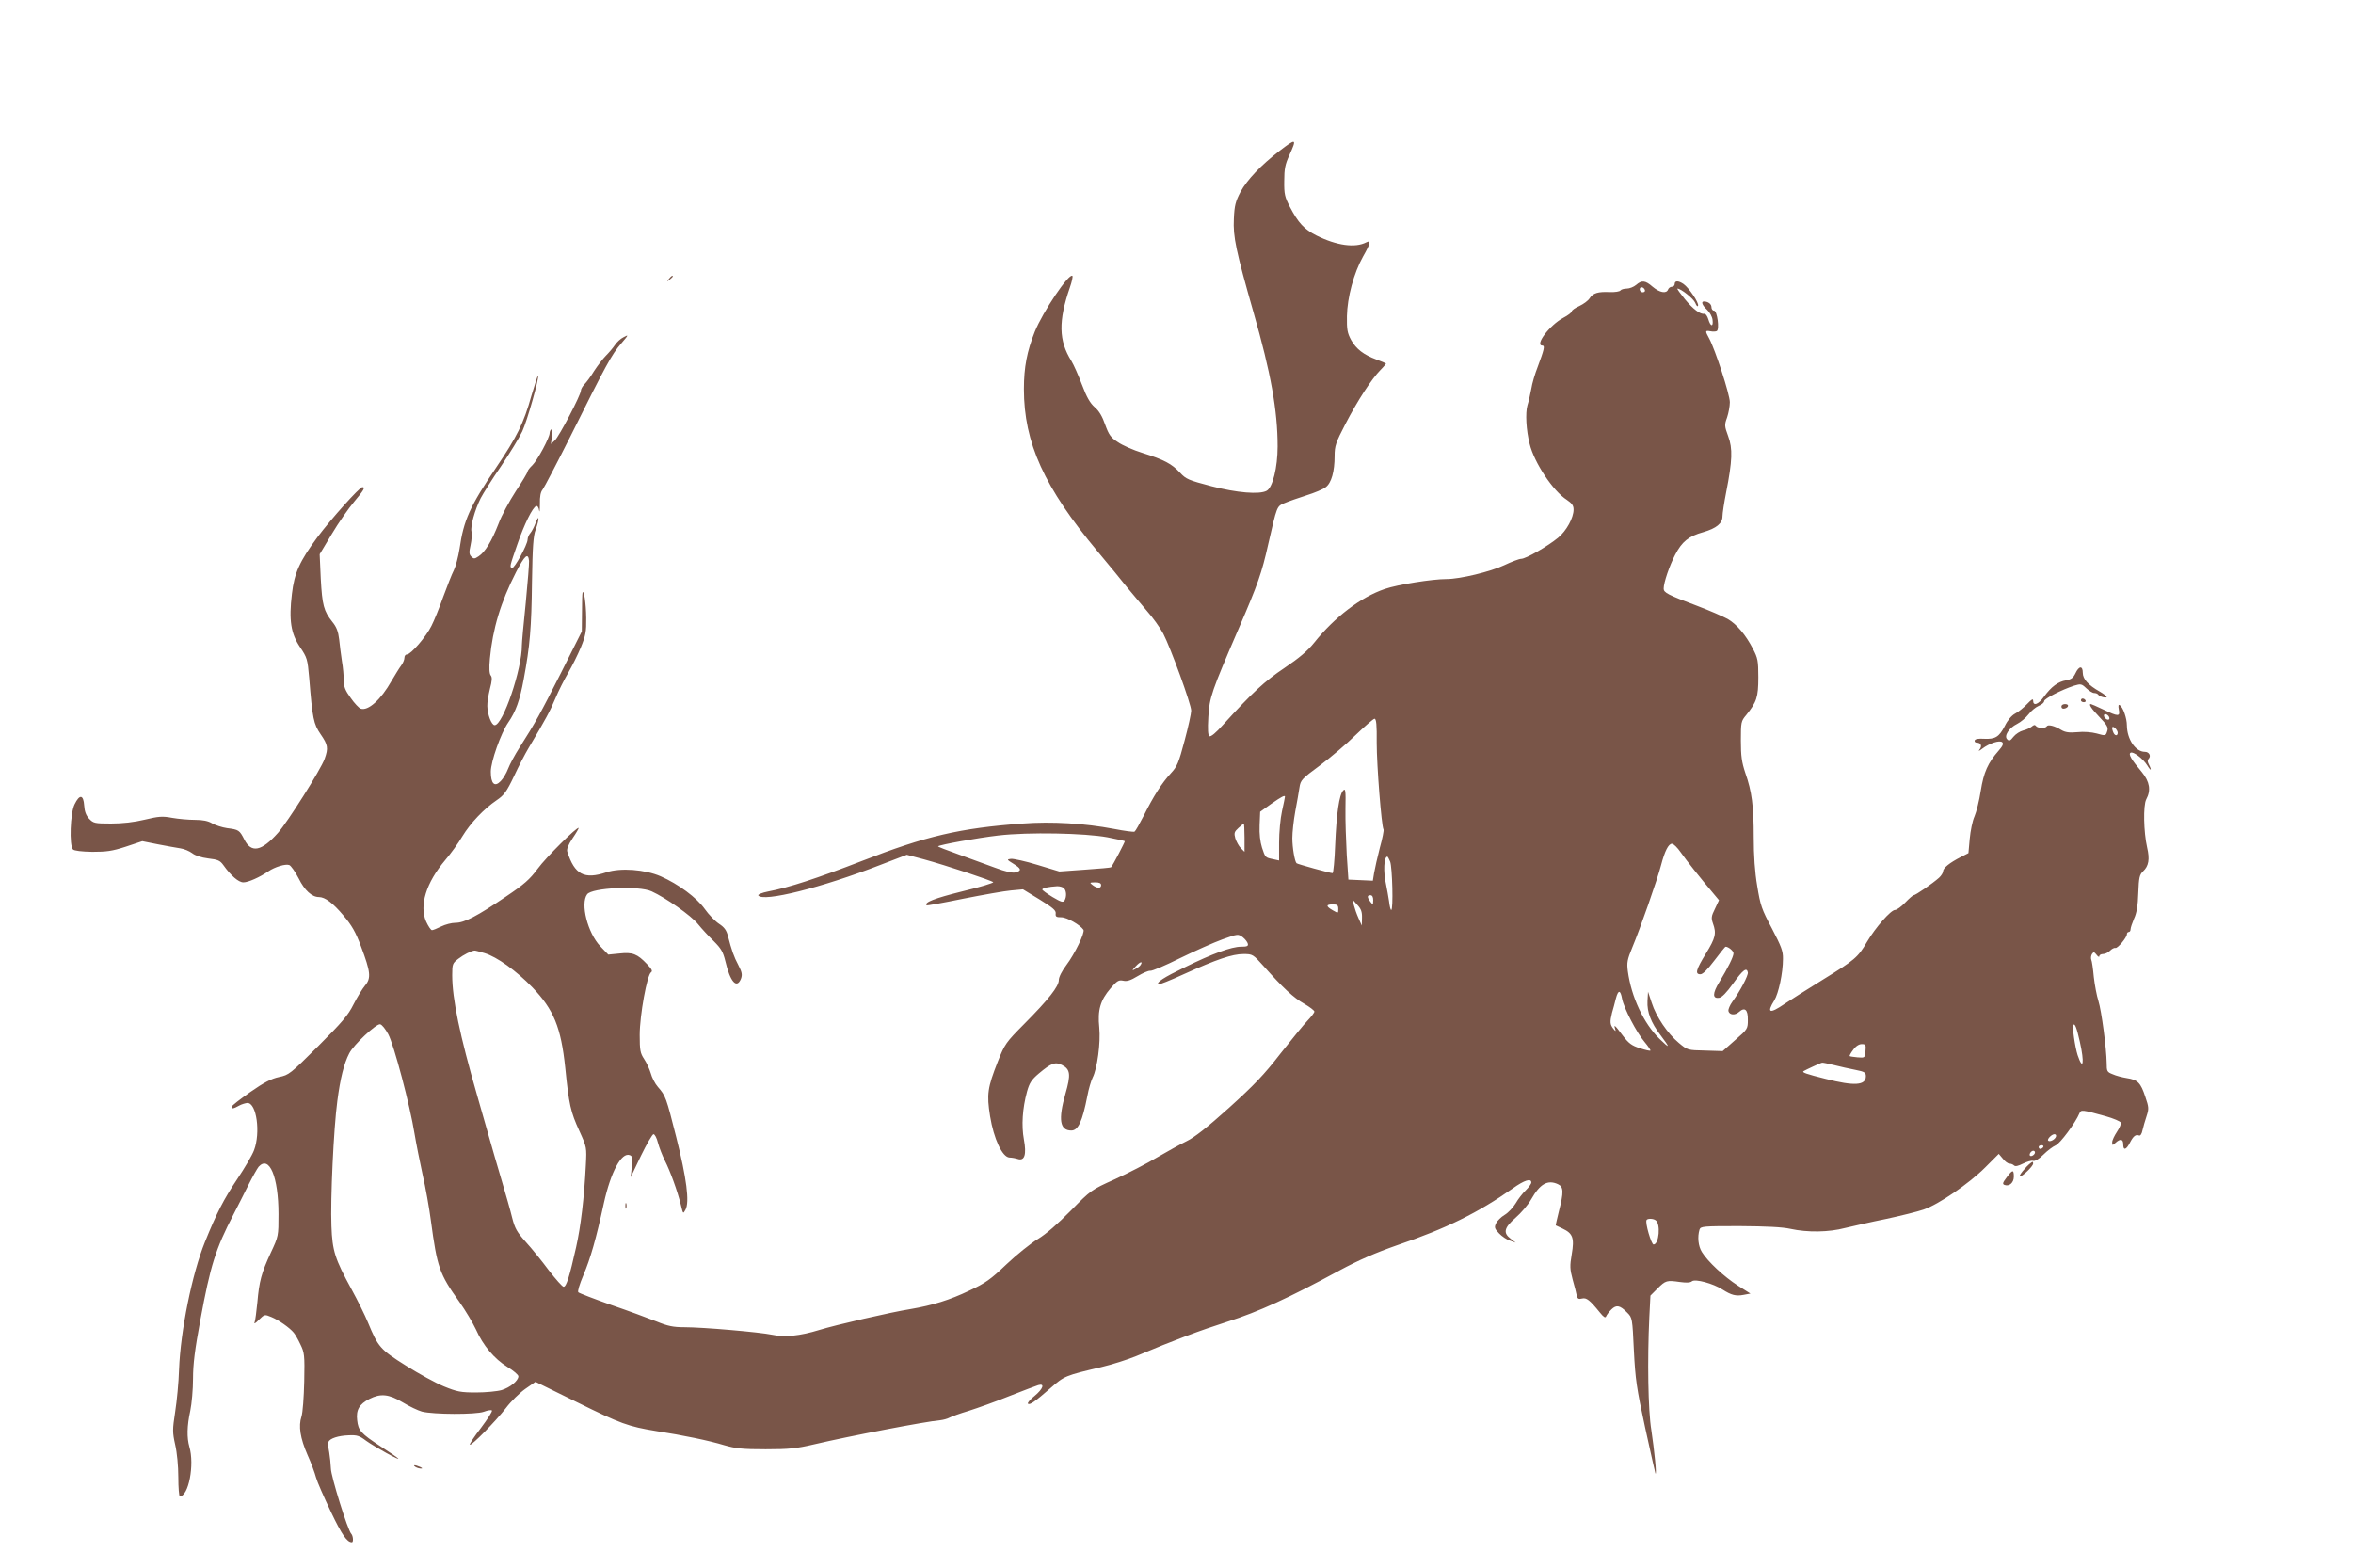 <?xml version="1.0" standalone="no"?>
<!DOCTYPE svg PUBLIC "-//W3C//DTD SVG 20010904//EN"
 "http://www.w3.org/TR/2001/REC-SVG-20010904/DTD/svg10.dtd">
<svg version="1.0" xmlns="http://www.w3.org/2000/svg"
 width="1280pt" height="853pt" viewBox="0 0 1280 853"
 preserveAspectRatio="xMidYMid meet">
<g transform="translate(0,853) scale(0.1,-0.1)"
fill="#795548" stroke="none">
<path d="M6960 7709 c-101 -78 -176 -157 -212 -223 -27 -52 -33 -74 -36 -146
-5 -98 11 -173 107 -510 94 -328 131 -533 131 -729 0 -113 -27 -224 -60 -241
-39 -21 -161 -11 -300 25 -125 33 -138 38 -171 74 -45 48 -86 70 -204 107 -49
15 -110 42 -134 59 -39 25 -49 40 -69 95 -15 44 -33 75 -57 95 -25 22 -44 55
-69 122 -19 50 -45 109 -58 130 -69 110 -71 216 -8 399 11 31 17 60 14 63 -18
18 -161 -195 -205 -304 -42 -106 -59 -192 -59 -311 0 -293 110 -535 402 -885
62 -74 134 -162 160 -195 27 -32 74 -89 106 -126 33 -37 73 -93 90 -125 40
-77 152 -384 152 -419 0 -15 -16 -89 -36 -163 -32 -120 -40 -141 -75 -178 -49
-53 -94 -124 -147 -230 -23 -45 -45 -84 -50 -87 -5 -3 -56 4 -113 15 -158 30
-337 41 -496 29 -342 -25 -526 -68 -875 -204 -243 -94 -395 -144 -511 -166
-31 -6 -55 -16 -52 -21 24 -38 346 42 667 167 l141 54 94 -25 c118 -32 365
-114 376 -124 4 -4 -72 -27 -168 -50 -152 -38 -209 -60 -194 -76 2 -2 92 14
199 36 107 21 224 42 260 45 l65 6 90 -55 c71 -44 90 -59 88 -76 -2 -18 3 -21
31 -21 30 0 103 -42 120 -68 9 -15 -47 -131 -93 -192 -24 -32 -41 -65 -41 -81
0 -35 -55 -105 -188 -239 -100 -101 -106 -109 -144 -205 -56 -143 -61 -177
-42 -297 20 -123 66 -222 105 -225 13 0 34 -4 46 -8 37 -12 48 25 33 106 -14
76 -8 169 17 261 13 47 25 65 64 98 69 58 90 65 127 46 45 -23 48 -52 18 -156
-40 -140 -31 -200 32 -200 37 0 60 49 87 187 7 39 21 85 29 101 25 49 44 189
36 272 -10 95 6 149 61 213 36 42 45 47 69 42 21 -5 41 2 79 25 28 17 58 30
68 29 10 -2 83 29 163 69 80 39 183 85 230 102 84 30 85 30 110 12 14 -11 26
-27 28 -36 3 -13 -5 -16 -37 -16 -52 0 -156 -38 -306 -112 -116 -56 -155 -82
-144 -93 3 -3 66 22 140 56 177 80 262 109 323 109 50 0 52 -1 111 -67 105
-118 162 -171 219 -203 31 -18 56 -37 56 -43 0 -6 -17 -28 -37 -49 -20 -20
-86 -102 -148 -180 -89 -115 -144 -172 -280 -295 -119 -107 -188 -161 -230
-181 -33 -16 -105 -56 -160 -88 -55 -33 -158 -86 -230 -119 -129 -58 -130 -59
-240 -171 -71 -72 -135 -128 -180 -155 -38 -23 -115 -85 -170 -137 -86 -82
-114 -102 -202 -143 -106 -51 -201 -80 -318 -100 -113 -18 -410 -87 -498 -114
-104 -32 -188 -41 -257 -26 -66 14 -376 41 -478 41 -59 0 -89 6 -150 31 -43
17 -153 58 -247 90 -93 33 -174 64 -179 69 -5 5 6 42 28 94 38 90 68 193 111
391 38 171 96 278 141 261 14 -5 16 -16 11 -63 l-6 -57 56 117 c31 64 62 117
68 117 7 0 18 -21 24 -46 7 -26 24 -70 38 -98 29 -57 68 -164 87 -241 12 -49
12 -50 25 -26 23 41 6 172 -50 394 -55 218 -58 226 -100 274 -16 18 -33 52
-39 75 -7 23 -23 58 -36 77 -21 32 -24 47 -24 131 0 106 40 328 62 341 9 6 4
17 -22 44 -53 56 -79 66 -150 58 l-61 -6 -44 46 c-68 72 -109 231 -71 282 26
36 282 48 351 16 77 -35 215 -132 252 -178 21 -26 60 -68 86 -93 40 -40 50
-57 63 -109 26 -112 62 -153 85 -95 8 22 5 36 -14 73 -25 47 -37 82 -57 159
-8 32 -20 48 -49 67 -21 14 -56 50 -77 80 -44 62 -144 136 -240 178 -85 37
-218 47 -294 22 -122 -41 -174 -13 -214 112 -4 14 5 37 29 73 20 29 34 54 33
56 -8 8 -178 -160 -223 -222 -44 -59 -74 -85 -172 -151 -159 -108 -227 -143
-275 -143 -21 0 -56 -9 -78 -20 -22 -11 -44 -20 -50 -20 -6 0 -20 21 -32 47
-38 87 0 211 104 334 30 35 72 93 93 129 45 74 118 150 187 197 40 27 54 46
94 130 25 54 61 123 79 153 95 160 117 201 146 270 17 41 49 104 70 140 21 36
52 98 69 139 26 64 30 85 29 160 -1 80 -13 159 -20 136 -2 -5 -3 -55 -3 -110
l-1 -100 -113 -225 c-113 -223 -138 -269 -226 -407 -25 -39 -53 -91 -62 -115
-9 -24 -27 -54 -40 -67 -33 -35 -54 -15 -54 51 0 55 55 210 95 268 41 59 63
121 84 235 34 182 42 278 45 530 3 191 7 249 20 284 9 24 16 51 15 60 0 9 -7
-2 -15 -23 -8 -22 -21 -47 -29 -56 -8 -9 -15 -25 -15 -36 -1 -28 -73 -160 -85
-154 -13 6 -13 7 29 128 38 111 84 203 103 209 6 3 14 -8 16 -24 2 -15 4 0 4
34 -1 43 4 67 15 80 8 10 77 142 153 293 192 386 224 444 274 501 41 48 42 50
14 35 -17 -8 -38 -28 -48 -43 -10 -15 -32 -41 -49 -58 -16 -16 -45 -54 -64
-83 -18 -30 -42 -62 -53 -73 -10 -10 -19 -26 -19 -34 0 -23 -119 -251 -142
-271 l-21 -19 6 43 c3 24 1 40 -4 36 -5 -3 -9 -12 -9 -20 0 -25 -67 -149 -94
-175 -14 -13 -26 -29 -26 -34 0 -6 -29 -54 -64 -107 -35 -54 -78 -133 -94
-177 -37 -95 -73 -154 -108 -177 -22 -15 -27 -15 -40 -2 -12 12 -13 23 -4 63
6 27 8 60 5 73 -7 28 18 118 50 182 13 25 62 103 110 173 48 71 100 156 116
190 27 58 94 295 86 303 -2 2 -18 -47 -36 -108 -42 -151 -80 -226 -193 -393
-141 -208 -176 -285 -198 -440 -7 -44 -21 -97 -31 -117 -11 -21 -36 -86 -58
-145 -21 -60 -50 -131 -64 -158 -29 -59 -112 -155 -133 -155 -8 0 -14 -8 -14
-19 0 -10 -8 -29 -18 -42 -10 -13 -33 -51 -52 -83 -58 -103 -128 -165 -168
-151 -9 3 -34 29 -54 58 -30 41 -38 61 -38 96 0 24 -4 72 -10 105 -5 34 -12
87 -15 118 -5 42 -14 67 -37 95 -47 59 -55 91 -63 234 l-6 134 66 110 c36 61
91 139 121 175 53 63 63 80 45 80 -15 0 -170 -173 -244 -272 -97 -131 -126
-195 -139 -309 -17 -142 -6 -215 44 -289 39 -58 41 -65 50 -168 18 -223 24
-250 62 -306 40 -58 43 -75 22 -134 -20 -57 -202 -345 -254 -403 -90 -101
-145 -111 -183 -36 -26 51 -30 54 -94 62 -27 4 -64 16 -81 26 -22 13 -50 19
-94 19 -34 0 -90 5 -124 11 -53 10 -73 8 -149 -10 -58 -14 -121 -21 -183 -21
-89 0 -96 2 -119 26 -17 18 -25 40 -27 72 -4 60 -25 62 -52 7 -24 -47 -30
-225 -9 -246 7 -7 47 -12 105 -13 77 0 108 4 182 28 l90 30 85 -17 c47 -9 102
-19 122 -22 21 -3 49 -15 64 -26 16 -13 49 -24 88 -29 52 -6 64 -11 82 -36 41
-58 83 -94 109 -94 27 0 89 28 136 60 35 24 94 42 114 34 9 -4 32 -36 51 -73
32 -65 72 -101 110 -101 33 0 76 -32 133 -100 46 -54 67 -91 96 -169 52 -138
56 -172 22 -212 -15 -18 -43 -64 -63 -103 -29 -59 -62 -97 -192 -227 -152
-151 -159 -157 -213 -168 -42 -9 -81 -29 -157 -82 -55 -39 -101 -74 -101 -80
0 -12 10 -11 40 6 14 8 35 14 46 15 50 0 72 -162 36 -257 -10 -27 -51 -97 -92
-158 -74 -111 -111 -183 -175 -341 -70 -173 -133 -483 -141 -694 -2 -69 -12
-172 -21 -230 -15 -98 -15 -111 0 -179 10 -43 17 -117 17 -177 0 -57 4 -104 8
-104 48 0 81 172 52 270 -14 49 -13 113 5 195 8 39 15 117 15 175 0 80 10 158
40 320 55 297 82 384 181 575 23 44 59 116 81 160 22 44 47 88 55 98 58 64
108 -55 108 -258 0 -120 0 -120 -42 -210 -51 -110 -63 -155 -73 -270 -5 -49
-11 -98 -15 -108 -5 -11 5 -6 23 13 31 30 31 31 69 15 39 -16 99 -58 121 -85
7 -8 24 -37 36 -63 22 -45 24 -58 21 -202 -2 -86 -8 -170 -15 -191 -17 -52 -7
-117 33 -209 20 -44 40 -99 46 -122 6 -23 43 -107 81 -187 60 -126 88 -166
114 -166 10 0 7 35 -3 46 -19 18 -111 315 -111 356 -1 24 -5 63 -9 87 -5 25
-7 50 -4 57 7 19 53 34 110 36 45 2 58 -2 95 -30 41 -30 194 -115 173 -95 -5
5 -48 35 -95 65 -107 70 -121 86 -127 142 -7 56 12 88 67 116 61 31 106 26
181 -19 36 -22 83 -44 104 -50 62 -16 293 -17 337 -1 21 8 41 11 44 7 4 -4
-23 -46 -59 -94 -37 -48 -64 -89 -61 -92 8 -8 141 128 196 199 27 36 74 82
105 104 l56 39 226 -111 c239 -118 279 -132 431 -157 148 -23 288 -52 370 -77
63 -18 99 -22 225 -22 127 0 167 4 265 27 192 45 609 125 685 131 17 2 39 8
50 14 11 6 58 23 105 37 47 15 146 50 220 80 74 29 145 56 158 60 37 11 27
-20 -20 -59 -24 -19 -40 -38 -36 -42 10 -9 38 11 123 85 75 66 80 68 276 114
59 14 144 41 190 60 210 88 346 139 496 187 169 54 334 129 610 279 106 57
196 96 313 137 268 91 441 177 629 309 63 45 101 57 101 32 0 -7 -14 -26 -30
-42 -17 -16 -42 -48 -55 -71 -14 -23 -40 -51 -60 -63 -19 -11 -40 -32 -47 -46
-10 -22 -8 -29 17 -55 15 -16 42 -34 59 -39 l31 -11 -27 21 c-43 32 -36 60 26
114 30 26 68 70 85 100 48 85 90 109 146 83 31 -14 32 -43 5 -148 -10 -41 -18
-75 -17 -76 1 -1 18 -9 38 -18 55 -26 64 -51 49 -139 -11 -64 -10 -81 5 -138
10 -35 20 -74 22 -86 4 -18 10 -22 29 -17 24 6 42 -8 97 -76 21 -26 30 -31 34
-21 3 8 16 25 29 38 27 26 46 23 86 -18 27 -27 28 -30 36 -206 8 -157 15 -206
61 -418 29 -132 54 -244 56 -250 9 -18 -6 128 -22 235 -18 110 -22 381 -11
614 l6 118 38 38 c45 45 51 46 122 36 36 -5 57 -4 66 4 18 14 115 -12 166 -45
49 -31 73 -37 115 -29 l37 7 -68 43 c-76 49 -164 131 -196 183 -20 32 -25 82
-13 122 6 18 20 19 218 19 146 -1 232 -5 277 -15 92 -20 208 -19 298 5 43 10
142 33 222 49 80 17 172 40 204 51 82 28 247 141 335 229 l74 74 22 -26 c11
-15 28 -27 36 -27 8 0 19 -4 25 -10 7 -7 23 -3 49 10 22 11 46 18 55 15 10 -3
32 10 56 34 22 22 52 44 66 50 24 9 109 124 130 175 9 20 12 20 142 -16 43
-12 80 -28 83 -35 3 -6 -7 -29 -21 -50 -14 -21 -26 -46 -26 -57 0 -18 1 -18
18 -3 26 24 42 21 42 -8 0 -35 16 -31 36 8 19 37 32 47 50 40 7 -3 15 8 19 29
4 18 14 52 22 76 13 40 13 48 -7 106 -25 76 -41 92 -100 101 -25 4 -60 13 -77
21 -31 12 -33 16 -33 61 -1 79 -28 284 -45 338 -9 28 -20 86 -25 130 -4 44
-10 87 -14 95 -3 8 -1 22 4 30 9 13 12 12 25 -4 8 -11 15 -14 15 -8 0 7 9 12
20 12 11 0 28 8 38 18 10 10 23 17 29 15 12 -4 63 57 63 75 0 7 5 12 10 12 6
0 10 7 10 15 0 8 9 34 19 58 14 29 21 71 23 139 3 85 7 100 26 118 31 29 37
66 22 130 -19 84 -22 227 -5 261 27 50 19 96 -23 148 -58 69 -75 98 -62 106
14 9 68 -32 91 -69 20 -33 26 -29 8 6 -7 14 -8 23 -1 30 15 15 3 38 -20 38
-51 0 -97 68 -98 143 0 40 -21 100 -39 111 -7 5 -9 -3 -5 -24 8 -39 -3 -39
-84 0 -35 17 -66 30 -68 30 -14 0 3 -25 46 -70 40 -41 49 -57 44 -74 -9 -30
-9 -30 -59 -16 -26 7 -70 11 -104 7 -45 -4 -66 -1 -88 12 -37 23 -72 31 -79
20 -7 -13 -51 -11 -59 2 -5 7 -12 6 -23 -4 -10 -8 -30 -17 -47 -21 -16 -4 -40
-19 -52 -34 -17 -22 -24 -25 -34 -14 -19 18 9 62 54 84 20 10 47 33 62 52 14
19 39 39 55 46 17 7 30 18 30 26 0 13 93 61 163 84 36 11 41 10 66 -14 15 -14
34 -26 43 -26 9 0 19 -4 22 -9 7 -11 46 -21 46 -12 0 4 -17 17 -38 29 -62 35
-92 68 -92 102 0 40 -21 38 -40 -3 -12 -25 -23 -33 -51 -38 -43 -7 -80 -34
-120 -89 -30 -42 -59 -53 -59 -22 0 13 -8 8 -33 -18 -18 -19 -47 -43 -65 -52
-19 -10 -41 -36 -56 -67 -31 -60 -52 -73 -113 -70 -30 2 -48 -1 -51 -9 -2 -7
3 -12 12 -12 22 0 30 -19 14 -38 -8 -10 -2 -8 15 5 39 30 96 48 109 35 8 -8 2
-21 -20 -46 -58 -66 -81 -117 -97 -218 -8 -53 -24 -116 -34 -139 -11 -24 -22
-79 -26 -122 l-7 -78 -41 -21 c-61 -31 -97 -60 -97 -78 0 -8 -10 -24 -22 -35
-36 -32 -128 -95 -138 -95 -4 0 -25 -18 -46 -40 -21 -22 -46 -40 -55 -40 -23
0 -107 -96 -153 -174 -49 -84 -66 -98 -241 -206 -82 -51 -176 -110 -207 -131
-82 -56 -99 -50 -56 19 23 38 47 148 47 226 1 42 -9 67 -60 165 -56 105 -63
126 -80 231 -13 76 -19 166 -19 265 0 170 -10 249 -46 351 -19 57 -24 90 -24
175 0 100 1 106 29 139 57 71 66 97 66 205 0 91 -3 105 -29 155 -40 77 -88
134 -138 163 -24 13 -99 46 -168 72 -157 59 -180 71 -180 93 0 33 32 126 63
185 37 71 73 100 152 122 72 21 105 48 105 86 0 16 9 75 20 131 34 173 36 238
11 305 -20 55 -21 61 -6 102 8 24 15 61 15 83 0 42 -80 287 -112 346 -23 42
-23 45 6 40 14 -3 29 -2 35 1 16 10 2 111 -15 111 -8 0 -14 9 -14 19 0 17 -18
31 -41 31 -17 0 -9 -21 17 -45 15 -14 28 -38 30 -55 5 -40 -11 -38 -23 3 -5
17 -15 31 -21 30 -22 -5 -62 25 -107 80 -25 31 -44 57 -40 57 19 0 88 -55 97
-78 6 -15 12 -22 15 -15 6 15 -49 97 -79 118 -28 19 -48 19 -48 0 0 -8 -7 -15
-15 -15 -9 0 -18 -7 -21 -15 -9 -24 -46 -17 -84 15 -40 35 -59 37 -90 10 -13
-11 -36 -20 -51 -20 -15 0 -31 -5 -34 -10 -4 -6 -30 -10 -58 -9 -64 3 -91 -5
-110 -34 -8 -13 -33 -31 -56 -42 -23 -10 -41 -23 -41 -29 0 -6 -21 -22 -46
-35 -75 -40 -158 -151 -113 -151 14 0 8 -24 -26 -115 -15 -38 -31 -92 -35
-120 -5 -27 -14 -68 -21 -90 -12 -41 -7 -136 12 -210 25 -102 127 -256 202
-304 28 -19 37 -31 37 -53 0 -45 -39 -116 -84 -153 -57 -47 -176 -115 -201
-115 -11 0 -53 -16 -93 -35 -74 -35 -240 -75 -313 -75 -77 0 -267 -30 -336
-54 -130 -44 -273 -153 -384 -292 -35 -44 -81 -83 -161 -137 -109 -73 -174
-133 -335 -310 -39 -44 -66 -66 -74 -62 -8 6 -10 35 -6 104 6 107 17 138 167
486 102 236 124 298 159 455 48 209 46 205 88 223 21 9 75 28 119 42 45 14 93
34 106 45 31 23 48 86 48 169 0 55 6 73 59 175 66 127 142 244 191 294 18 18
31 34 29 35 -2 2 -25 11 -51 21 -70 26 -110 57 -138 106 -21 39 -24 57 -23
130 2 102 37 234 88 325 40 70 44 90 18 77 -61 -32 -162 -18 -272 37 -67 34
-99 69 -144 155 -28 54 -32 70 -31 141 0 66 5 91 27 139 43 94 39 96 -53 25z
m1988 -757 c2 -7 -3 -12 -12 -12 -9 0 -16 7 -16 16 0 17 22 14 28 -4z m-6070
-1473 c1 -13 -7 -116 -18 -229 -12 -113 -21 -216 -21 -230 1 -129 -103 -435
-148 -435 -17 0 -39 57 -40 104 -1 18 6 60 14 93 12 45 13 63 5 73 -8 10 -10
39 -5 92 15 162 59 308 142 470 48 93 66 108 71 62z m8596 -861 c-3 -5 -12 -4
-20 3 -7 6 -11 15 -8 21 3 5 12 4 20 -3 7 -6 11 -15 8 -21z m-3985 -130 c0
-121 26 -452 37 -470 3 -4 -6 -50 -20 -100 -13 -51 -27 -112 -31 -136 l-7 -43
-66 3 -67 3 -9 135 c-4 74 -8 187 -7 250 2 100 0 113 -12 100 -22 -22 -37
-127 -44 -297 -3 -84 -10 -153 -14 -153 -13 0 -191 49 -196 54 -10 10 -23 84
-23 137 0 31 7 96 16 145 9 49 20 108 23 131 6 39 12 46 111 119 58 43 146
118 195 166 50 48 96 88 102 88 10 0 13 -34 12 -132z m4031 56 c0 -19 -16 -18
-24 2 -11 27 -7 37 9 24 8 -7 15 -19 15 -26z m-4530 -348 c0 -3 -7 -38 -16
-78 -9 -40 -16 -117 -16 -171 l0 -98 -32 7 c-43 9 -43 8 -61 63 -10 32 -15 74
-13 122 l3 73 60 43 c56 39 75 49 75 39z m-220 -223 l0 -77 -20 20 c-11 11
-24 35 -30 53 -8 29 -6 36 17 57 14 13 28 24 29 24 2 0 4 -35 4 -77z m-745 2
c50 -10 92 -19 94 -21 2 -2 -63 -128 -75 -142 -1 -2 -65 -8 -142 -13 l-139
-10 -119 36 c-65 20 -130 34 -144 33 -24 -3 -24 -4 13 -27 44 -27 46 -38 11
-47 -17 -4 -54 4 -112 26 -48 18 -138 50 -200 73 -62 22 -111 41 -109 43 9 9
216 46 328 59 163 19 470 13 594 -10z m3118 -82 c30 -43 106 -139 178 -224
l30 -36 -22 -47 c-20 -40 -21 -50 -11 -79 20 -55 14 -79 -38 -164 -54 -88 -61
-113 -30 -113 13 0 39 26 76 75 31 41 58 75 61 75 15 0 43 -23 43 -36 0 -18
-30 -79 -77 -156 -38 -62 -38 -92 -1 -86 15 2 41 29 76 78 53 74 74 90 80 60
3 -16 -41 -100 -84 -159 -14 -19 -23 -42 -22 -50 5 -23 36 -26 58 -6 31 28 49
13 48 -43 0 -48 -1 -51 -68 -109 l-69 -61 -95 3 c-96 2 -96 2 -144 42 -60 50
-123 142 -147 218 l-20 60 -3 -51 c-3 -59 19 -117 70 -184 55 -73 54 -78 -5
-21 -85 83 -153 227 -172 368 -6 46 -3 63 24 128 42 100 138 374 157 449 20
76 40 116 59 116 9 0 30 -21 48 -47z m-1581 -50 c12 -30 18 -263 6 -263 -4 0
-9 21 -12 48 -4 26 -11 66 -16 90 -16 69 -12 152 7 152 2 0 9 -12 15 -27z
m-1572 -128 c0 -19 -21 -19 -46 0 -18 14 -17 14 14 15 22 0 32 -5 32 -15z
m-202 -17 c14 -14 15 -47 3 -67 -8 -12 -19 -8 -65 19 -31 19 -56 37 -56 41 0
8 33 15 81 18 14 0 30 -4 37 -11z m1682 -65 c-1 -27 -1 -27 -15 -9 -19 25 -19
36 0 36 10 0 15 -10 15 -27z m-61 -96 l-1 -42 -18 40 c-10 22 -21 54 -25 70
l-6 30 25 -28 c20 -21 26 -38 25 -70z m-129 48 c0 -24 0 -24 -30 -7 -38 22
-38 32 0 32 25 0 30 -4 30 -25z m-4644 -240 c67 -20 173 -96 260 -186 116
-121 156 -217 179 -438 20 -200 29 -239 77 -344 40 -88 40 -89 35 -185 -9
-179 -28 -336 -53 -447 -36 -160 -53 -215 -68 -215 -7 0 -43 41 -81 90 -37 50
-93 119 -125 154 -48 54 -59 73 -74 132 -9 38 -35 128 -56 199 -21 72 -55 186
-74 255 -20 69 -47 163 -60 210 -95 329 -136 527 -136 655 0 61 2 65 33 89 28
22 70 43 88 45 3 1 28 -6 55 -14z m3569 -64 c-3 -6 -16 -16 -28 -22 -21 -11
-21 -10 2 15 23 25 40 29 26 7z m2619 -185 c10 -51 79 -184 122 -234 20 -24
34 -45 32 -47 -2 -3 -28 3 -58 13 -44 14 -60 26 -93 69 -42 57 -50 63 -41 36
5 -15 3 -15 -10 1 -18 23 -19 37 -7 86 6 19 15 54 21 78 13 49 25 48 34 -2z
m-6712 -192 c31 -57 119 -390 143 -541 9 -54 29 -154 44 -223 16 -69 36 -181
45 -250 34 -254 46 -290 155 -442 34 -48 74 -116 90 -150 39 -88 100 -160 171
-204 33 -20 60 -43 60 -51 0 -24 -45 -61 -91 -75 -24 -7 -87 -13 -139 -13 -84
0 -104 4 -175 33 -44 18 -137 69 -207 113 -140 88 -151 101 -206 234 -16 39
-56 120 -89 180 -92 168 -105 211 -110 345 -6 147 12 531 32 680 16 124 36
204 65 260 24 47 147 162 168 158 10 -2 29 -26 44 -54z m9202 -41 c26 -115 18
-162 -12 -73 -14 43 -31 158 -23 165 8 9 18 -16 35 -92z m-1166 -50 c-3 -38
-3 -38 -43 -35 -22 2 -42 5 -43 7 -2 2 6 17 19 34 14 20 32 31 46 31 22 0 24
-4 21 -37z m-171 -77 c32 -8 84 -20 116 -26 50 -10 57 -14 57 -35 0 -50 -63
-54 -219 -14 -108 27 -130 35 -120 42 11 7 95 46 101 46 3 1 33 -5 65 -13z
m1207 -390 c-6 -16 -34 -30 -42 -21 -8 7 19 35 34 35 7 0 11 -6 8 -14z m-69
-56 c-3 -5 -10 -10 -16 -10 -5 0 -9 5 -9 10 0 6 7 10 16 10 8 0 12 -4 9 -10z
m-45 -29 c0 -12 -20 -25 -27 -18 -7 7 6 27 18 27 5 0 9 -4 9 -9z m-2064 -369
c29 -18 19 -132 -11 -132 -12 0 -47 119 -38 133 5 9 35 9 49 -1z"/>
<path d="M3639 7013 c-13 -16 -12 -17 4 -4 9 7 17 15 17 17 0 8 -8 3 -21 -13z"/>
<path d="M11320 4720 c0 -5 7 -10 16 -10 8 0 12 5 9 10 -3 6 -10 10 -16 10 -5
0 -9 -4 -9 -10z"/>
<path d="M11217 4694 c-4 -4 -4 -10 -1 -15 6 -10 34 0 34 12 0 10 -24 12 -33
3z"/>
<path d="M11045 2202 c-25 -19 -68 -72 -57 -72 14 0 72 56 72 70 0 12 -2 12
-15 2z"/>
<path d="M10916 2125 c-22 -29 -24 -36 -12 -41 26 -10 51 12 51 45 0 40 -7 39
-39 -4z"/>
<path d="M3402 1970 c0 -14 2 -19 5 -12 2 6 2 18 0 25 -3 6 -5 1 -5 -13z"/>
<path d="M2260 550 c8 -5 22 -9 30 -9 10 0 8 3 -5 9 -27 12 -43 12 -25 0z"/>
</g>
</svg>
